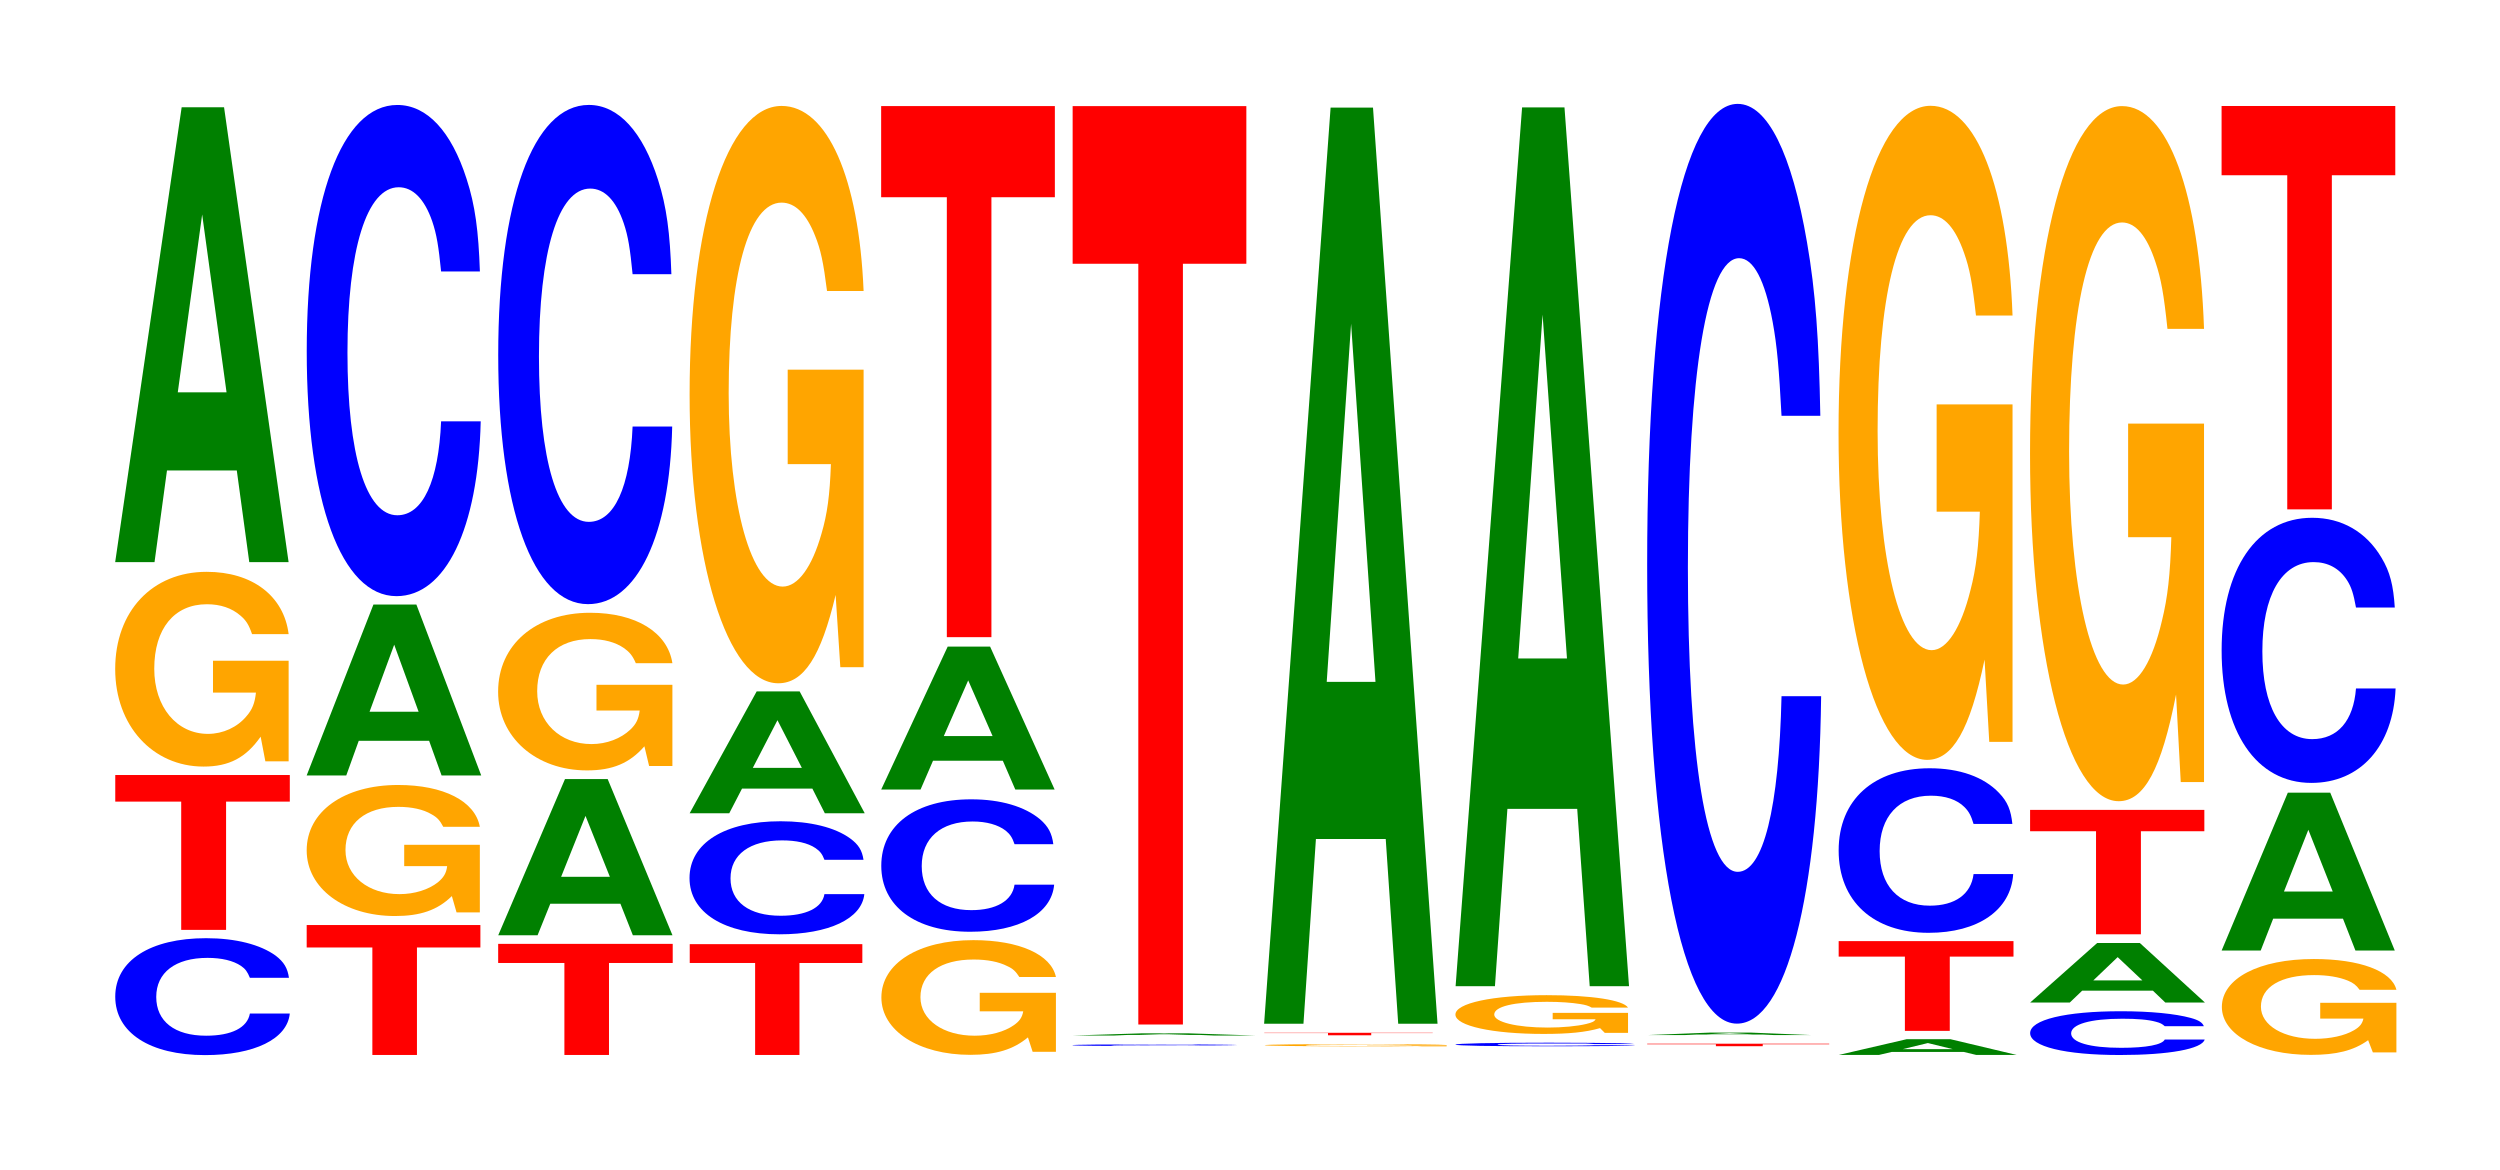 <?xml version="1.0" encoding="UTF-8"?>
<svg xmlns="http://www.w3.org/2000/svg" xmlns:xlink="http://www.w3.org/1999/xlink" width="141pt" height="66pt" viewBox="0 0 141 66" version="1.1">
<defs>
<g>
<symbol overflow="visible" id="glyph0-0">
<path style="stroke:none;" d="M 10.469 -4.156 C 10.391 -4.703 10.188 -5.047 9.719 -5.406 C 8.859 -6.031 7.469 -6.391 5.797 -6.391 C 2.641 -6.391 0.672 -5.125 0.672 -3.094 C 0.672 -1.062 2.625 0.203 5.734 0.203 C 8.516 0.203 10.375 -0.703 10.516 -2.141 L 8.266 -2.141 C 8.125 -1.344 7.234 -0.891 5.797 -0.891 C 4.016 -0.891 2.984 -1.703 2.984 -3.078 C 2.984 -4.453 4.062 -5.281 5.875 -5.281 C 6.672 -5.281 7.328 -5.125 7.766 -4.828 C 8.016 -4.656 8.125 -4.5 8.266 -4.156 Z M 10.469 -4.156 "/>
</symbol>
<symbol overflow="visible" id="glyph1-0">
<path style="stroke:none;" d="M 6.484 -7.234 L 10.078 -7.234 L 10.078 -8.734 L 0.234 -8.734 L 0.234 -7.234 L 3.953 -7.234 L 3.953 0 L 6.484 0 Z M 6.484 -7.234 "/>
</symbol>
<symbol overflow="visible" id="glyph2-0">
<path style="stroke:none;" d="M 10.391 -5.641 L 6.125 -5.641 L 6.125 -3.844 L 8.547 -3.844 C 8.484 -3.25 8.344 -2.891 8.016 -2.516 C 7.5 -1.891 6.688 -1.516 5.844 -1.516 C 4.078 -1.516 2.812 -3.031 2.812 -5.188 C 2.812 -7.453 3.938 -8.828 5.781 -8.828 C 6.547 -8.828 7.188 -8.609 7.672 -8.188 C 7.984 -7.922 8.141 -7.688 8.328 -7.141 L 10.391 -7.141 C 10.125 -9.297 8.344 -10.656 5.766 -10.656 C 2.703 -10.656 0.609 -8.438 0.609 -5.172 C 0.609 -1.984 2.719 0.328 5.594 0.328 C 7.031 0.328 7.984 -0.172 8.812 -1.359 L 9.078 0.031 L 10.391 0.031 Z M 10.391 -5.641 "/>
</symbol>
<symbol overflow="visible" id="glyph3-0">
<path style="stroke:none;" d="M 7.234 -5.172 L 7.938 0 L 10.156 0 L 6.516 -25.656 L 4.125 -25.656 L 0.375 0 L 2.594 0 L 3.297 -5.172 Z M 6.656 -9.578 L 3.906 -9.578 L 5.281 -19.609 Z M 6.656 -9.578 "/>
</symbol>
<symbol overflow="visible" id="glyph4-0">
<path style="stroke:none;" d="M 6.453 -6.062 L 10.031 -6.062 L 10.031 -7.328 L 0.234 -7.328 L 0.234 -6.062 L 3.938 -6.062 L 3.938 0 L 6.453 0 Z M 6.453 -6.062 "/>
</symbol>
<symbol overflow="visible" id="glyph5-0">
<path style="stroke:none;" d="M 10.375 -3.797 L 6.109 -3.797 L 6.109 -2.594 L 8.531 -2.594 C 8.484 -2.188 8.328 -1.953 8.016 -1.688 C 7.484 -1.266 6.688 -1.016 5.844 -1.016 C 4.078 -1.016 2.797 -2.047 2.797 -3.5 C 2.797 -5.016 3.922 -5.938 5.781 -5.938 C 6.531 -5.938 7.188 -5.797 7.656 -5.516 C 7.969 -5.344 8.125 -5.172 8.312 -4.812 L 10.375 -4.812 C 10.109 -6.266 8.328 -7.172 5.766 -7.172 C 2.703 -7.172 0.609 -5.672 0.609 -3.484 C 0.609 -1.344 2.719 0.219 5.594 0.219 C 7.016 0.219 7.984 -0.109 8.797 -0.906 L 9.062 0.016 L 10.375 0.016 Z M 10.375 -3.797 "/>
</symbol>
<symbol overflow="visible" id="glyph6-0">
<path style="stroke:none;" d="M 7.281 -1.953 L 7.984 0 L 10.219 0 L 6.562 -9.641 L 4.141 -9.641 L 0.375 0 L 2.609 0 L 3.312 -1.953 Z M 6.688 -3.594 L 3.922 -3.594 L 5.312 -7.375 Z M 6.688 -3.594 "/>
</symbol>
<symbol overflow="visible" id="glyph7-0">
<path style="stroke:none;" d="M 10.438 -17.484 C 10.359 -19.766 10.172 -21.219 9.688 -22.703 C 8.828 -25.391 7.453 -26.875 5.781 -26.875 C 2.641 -26.875 0.672 -21.547 0.672 -12.984 C 0.672 -4.5 2.625 0.828 5.734 0.828 C 8.5 0.828 10.344 -2.969 10.484 -9.031 L 8.25 -9.031 C 8.109 -5.656 7.219 -3.734 5.781 -3.734 C 4.016 -3.734 2.969 -7.141 2.969 -12.906 C 2.969 -18.75 4.062 -22.234 5.859 -22.234 C 6.656 -22.234 7.312 -21.578 7.75 -20.312 C 8 -19.578 8.109 -18.891 8.25 -17.484 Z M 10.438 -17.484 "/>
</symbol>
<symbol overflow="visible" id="glyph8-0">
<path style="stroke:none;" d="M 6.484 -5.188 L 10.078 -5.188 L 10.078 -6.266 L 0.234 -6.266 L 0.234 -5.188 L 3.969 -5.188 L 3.969 0 L 6.484 0 Z M 6.484 -5.188 "/>
</symbol>
<symbol overflow="visible" id="glyph9-0">
<path style="stroke:none;" d="M 7.266 -1.781 L 7.969 0 L 10.203 0 L 6.547 -8.812 L 4.141 -8.812 L 0.375 0 L 2.594 0 L 3.312 -1.781 Z M 6.672 -3.297 L 3.922 -3.297 L 5.297 -6.734 Z M 6.672 -3.297 "/>
</symbol>
<symbol overflow="visible" id="glyph10-0">
<path style="stroke:none;" d="M 10.438 -4.562 L 6.156 -4.562 L 6.156 -3.109 L 8.594 -3.109 C 8.531 -2.625 8.391 -2.344 8.062 -2.031 C 7.531 -1.531 6.734 -1.219 5.875 -1.219 C 4.094 -1.219 2.812 -2.453 2.812 -4.203 C 2.812 -6.031 3.953 -7.141 5.812 -7.141 C 6.578 -7.141 7.219 -6.969 7.719 -6.625 C 8.016 -6.406 8.188 -6.219 8.375 -5.781 L 10.438 -5.781 C 10.172 -7.516 8.391 -8.625 5.797 -8.625 C 2.719 -8.625 0.609 -6.828 0.609 -4.172 C 0.609 -1.609 2.734 0.266 5.625 0.266 C 7.062 0.266 8.031 -0.141 8.859 -1.094 L 9.125 0.016 L 10.438 0.016 Z M 10.438 -4.562 "/>
</symbol>
<symbol overflow="visible" id="glyph11-0">
<path style="stroke:none;" d="M 10.438 -17.766 C 10.359 -20.094 10.172 -21.562 9.688 -23.078 C 8.828 -25.797 7.453 -27.312 5.781 -27.312 C 2.641 -27.312 0.672 -21.891 0.672 -13.203 C 0.672 -4.578 2.625 0.844 5.734 0.844 C 8.5 0.844 10.344 -3.016 10.484 -9.172 L 8.25 -9.172 C 8.109 -5.75 7.219 -3.797 5.781 -3.797 C 4.016 -3.797 2.969 -7.266 2.969 -13.125 C 2.969 -19.062 4.062 -22.594 5.859 -22.594 C 6.656 -22.594 7.312 -21.938 7.75 -20.641 C 8 -19.906 8.109 -19.203 8.25 -17.766 Z M 10.438 -17.766 "/>
</symbol>
<symbol overflow="visible" id="glyph12-0">
<path style="stroke:none;" d="M 6.422 -5.188 L 9.969 -5.188 L 9.969 -6.25 L 0.234 -6.25 L 0.234 -5.188 L 3.922 -5.188 L 3.922 0 L 6.422 0 Z M 6.422 -5.188 "/>
</symbol>
<symbol overflow="visible" id="glyph13-0">
<path style="stroke:none;" d="M 10.484 -4.016 C 10.406 -4.547 10.203 -4.875 9.734 -5.219 C 8.875 -5.844 7.484 -6.188 5.812 -6.188 C 2.641 -6.188 0.672 -4.953 0.672 -2.984 C 0.672 -1.031 2.625 0.188 5.75 0.188 C 8.531 0.188 10.391 -0.688 10.531 -2.078 L 8.281 -2.078 C 8.156 -1.297 7.234 -0.859 5.812 -0.859 C 4.031 -0.859 2.984 -1.641 2.984 -2.969 C 2.984 -4.312 4.078 -5.109 5.891 -5.109 C 6.688 -5.109 7.344 -4.969 7.781 -4.672 C 8.031 -4.5 8.156 -4.344 8.281 -4.016 Z M 10.484 -4.016 "/>
</symbol>
<symbol overflow="visible" id="glyph14-0">
<path style="stroke:none;" d="M 7.297 -1.391 L 8 0 L 10.25 0 L 6.578 -6.875 L 4.156 -6.875 L 0.375 0 L 2.609 0 L 3.328 -1.391 Z M 6.703 -2.562 L 3.938 -2.562 L 5.328 -5.25 Z M 6.703 -2.562 "/>
</symbol>
<symbol overflow="visible" id="glyph15-0">
<path style="stroke:none;" d="M 10.422 -16.703 L 6.141 -16.703 L 6.141 -11.375 L 8.578 -11.375 C 8.516 -9.625 8.375 -8.562 8.047 -7.453 C 7.516 -5.578 6.719 -4.469 5.859 -4.469 C 4.094 -4.469 2.812 -8.984 2.812 -15.375 C 2.812 -22.078 3.938 -26.125 5.797 -26.125 C 6.562 -26.125 7.203 -25.484 7.688 -24.25 C 8 -23.484 8.156 -22.75 8.359 -21.141 L 10.422 -21.141 C 10.156 -27.531 8.375 -31.578 5.797 -31.578 C 2.719 -31.578 0.609 -24.969 0.609 -15.297 C 0.609 -5.875 2.719 0.984 5.609 0.984 C 7.047 0.984 8.016 -0.516 8.844 -4 L 9.109 0.078 L 10.422 0.078 Z M 10.422 -16.703 "/>
</symbol>
<symbol overflow="visible" id="glyph16-0">
<path style="stroke:none;" d="M 10.469 -3.312 L 6.172 -3.312 L 6.172 -2.266 L 8.625 -2.266 C 8.562 -1.906 8.406 -1.703 8.094 -1.484 C 7.562 -1.109 6.75 -0.891 5.891 -0.891 C 4.109 -0.891 2.828 -1.781 2.828 -3.062 C 2.828 -4.391 3.969 -5.188 5.828 -5.188 C 6.594 -5.188 7.25 -5.062 7.734 -4.812 C 8.047 -4.672 8.203 -4.516 8.406 -4.203 L 10.469 -4.203 C 10.203 -5.469 8.406 -6.281 5.812 -6.281 C 2.719 -6.281 0.625 -4.969 0.625 -3.047 C 0.625 -1.172 2.734 0.188 5.641 0.188 C 7.094 0.188 8.062 -0.109 8.891 -0.797 L 9.156 0.016 L 10.469 0.016 Z M 10.469 -3.312 "/>
</symbol>
<symbol overflow="visible" id="glyph17-0">
<path style="stroke:none;" d="M 10.375 -4.719 C 10.297 -5.328 10.094 -5.719 9.625 -6.125 C 8.766 -6.844 7.406 -7.25 5.75 -7.25 C 2.609 -7.25 0.672 -5.812 0.672 -3.5 C 0.672 -1.219 2.594 0.219 5.688 0.219 C 8.438 0.219 10.281 -0.797 10.422 -2.438 L 8.188 -2.438 C 8.062 -1.531 7.156 -1 5.75 -1 C 3.984 -1 2.953 -1.922 2.953 -3.484 C 2.953 -5.062 4.031 -6 5.828 -6 C 6.609 -6 7.266 -5.812 7.688 -5.484 C 7.938 -5.281 8.062 -5.094 8.188 -4.719 Z M 10.375 -4.719 "/>
</symbol>
<symbol overflow="visible" id="glyph18-0">
<path style="stroke:none;" d="M 7.234 -1.625 L 7.938 0 L 10.156 0 L 6.516 -8.062 L 4.125 -8.062 L 0.375 0 L 2.594 0 L 3.297 -1.625 Z M 6.656 -3.016 L 3.906 -3.016 L 5.281 -6.156 Z M 6.656 -3.016 "/>
</symbol>
<symbol overflow="visible" id="glyph19-0">
<path style="stroke:none;" d="M 6.453 -24.812 L 10.031 -24.812 L 10.031 -29.953 L 0.234 -29.953 L 0.234 -24.812 L 3.938 -24.812 L 3.938 0 L 6.453 0 Z M 6.453 -24.812 "/>
</symbol>
<symbol overflow="visible" id="glyph20-0">
<path style="stroke:none;" d="M 9.938 -0.062 C 9.859 -0.062 9.672 -0.078 9.219 -0.078 C 8.406 -0.094 7.094 -0.094 5.5 -0.094 C 2.5 -0.094 0.641 -0.078 0.641 -0.047 C 0.641 -0.016 2.484 0 5.453 0 C 8.078 0 9.844 -0.016 9.969 -0.031 L 7.844 -0.031 C 7.719 -0.016 6.859 -0.016 5.5 -0.016 C 3.812 -0.016 2.828 -0.031 2.828 -0.047 C 2.828 -0.062 3.859 -0.078 5.578 -0.078 C 6.328 -0.078 6.953 -0.078 7.375 -0.078 C 7.609 -0.062 7.719 -0.062 7.844 -0.062 Z M 9.938 -0.062 "/>
</symbol>
<symbol overflow="visible" id="glyph21-0">
<path style="stroke:none;" d="M 7.594 -0.031 L 8.328 0 L 10.672 0 L 6.844 -0.125 L 4.328 -0.125 L 0.391 0 L 2.719 0 L 3.453 -0.031 Z M 6.984 -0.047 L 4.094 -0.047 L 5.531 -0.094 Z M 6.984 -0.047 "/>
</symbol>
<symbol overflow="visible" id="glyph22-0">
<path style="stroke:none;" d="M 6.453 -42.906 L 10.031 -42.906 L 10.031 -51.797 L 0.234 -51.797 L 0.234 -42.906 L 3.938 -42.906 L 3.938 0 L 6.453 0 Z M 6.453 -42.906 "/>
</symbol>
<symbol overflow="visible" id="glyph23-0">
<path style="stroke:none;" d="M 10.906 -0.062 L 6.422 -0.062 L 6.422 -0.047 L 8.969 -0.047 C 8.922 -0.031 8.766 -0.031 8.422 -0.031 C 7.875 -0.016 7.031 -0.016 6.141 -0.016 C 4.281 -0.016 2.953 -0.031 2.953 -0.062 C 2.953 -0.094 4.125 -0.109 6.078 -0.109 C 6.875 -0.109 7.547 -0.109 8.062 -0.094 C 8.375 -0.094 8.547 -0.094 8.75 -0.078 L 10.906 -0.078 C 10.641 -0.109 8.766 -0.125 6.062 -0.125 C 2.844 -0.125 0.641 -0.109 0.641 -0.062 C 0.641 -0.031 2.859 0 5.875 0 C 7.375 0 8.391 0 9.25 -0.016 L 9.531 0 L 10.906 0 Z M 10.906 -0.062 "/>
</symbol>
<symbol overflow="visible" id="glyph24-0">
<path style="stroke:none;" d="M 6.266 -0.125 L 9.734 -0.125 L 9.734 -0.141 L 0.234 -0.141 L 0.234 -0.125 L 3.828 -0.125 L 3.828 0 L 6.266 0 Z M 6.266 -0.125 "/>
</symbol>
<symbol overflow="visible" id="glyph25-0">
<path style="stroke:none;" d="M 7.234 -10.422 L 7.938 0 L 10.156 0 L 6.516 -51.672 L 4.125 -51.672 L 0.375 0 L 2.594 0 L 3.297 -10.422 Z M 6.656 -19.281 L 3.906 -19.281 L 5.281 -39.484 Z M 6.656 -19.281 "/>
</symbol>
<symbol overflow="visible" id="glyph26-0">
<path style="stroke:none;" d="M 10.812 -0.125 C 10.719 -0.141 10.516 -0.156 10.031 -0.172 C 9.141 -0.188 7.719 -0.203 5.984 -0.203 C 2.719 -0.203 0.703 -0.156 0.703 -0.094 C 0.703 -0.031 2.703 0 5.922 0 C 8.797 0 10.703 -0.016 10.859 -0.062 L 8.547 -0.062 C 8.391 -0.047 7.469 -0.031 5.984 -0.031 C 4.156 -0.031 3.078 -0.047 3.078 -0.094 C 3.078 -0.141 4.203 -0.156 6.062 -0.156 C 6.891 -0.156 7.578 -0.156 8.016 -0.156 C 8.266 -0.141 8.391 -0.141 8.547 -0.125 Z M 10.812 -0.125 "/>
</symbol>
<symbol overflow="visible" id="glyph27-0">
<path style="stroke:none;" d="M 10.344 -1.125 L 6.094 -1.125 L 6.094 -0.766 L 8.516 -0.766 C 8.453 -0.641 8.312 -0.578 7.984 -0.5 C 7.469 -0.375 6.656 -0.297 5.812 -0.297 C 4.062 -0.297 2.797 -0.609 2.797 -1.031 C 2.797 -1.484 3.906 -1.75 5.766 -1.75 C 6.516 -1.75 7.156 -1.703 7.641 -1.625 C 7.938 -1.578 8.109 -1.531 8.297 -1.422 L 10.344 -1.422 C 10.078 -1.844 8.312 -2.125 5.75 -2.125 C 2.688 -2.125 0.609 -1.672 0.609 -1.031 C 0.609 -0.391 2.703 0.062 5.578 0.062 C 7 0.062 7.953 -0.031 8.766 -0.266 L 9.031 0 L 10.344 0 Z M 10.344 -1.125 "/>
</symbol>
<symbol overflow="visible" id="glyph28-0">
<path style="stroke:none;" d="M 7.234 -10 L 7.938 0 L 10.156 0 L 6.516 -49.562 L 4.125 -49.562 L 0.375 0 L 2.594 0 L 3.297 -10 Z M 6.656 -18.484 L 3.906 -18.484 L 5.281 -37.875 Z M 6.656 -18.484 "/>
</symbol>
<symbol overflow="visible" id="glyph29-0">
<path style="stroke:none;" d="M 6.766 -0.109 L 10.516 -0.109 L 10.516 -0.141 L 0.25 -0.141 L 0.25 -0.109 L 4.125 -0.109 L 4.125 0 L 6.766 0 Z M 6.766 -0.109 "/>
</symbol>
<symbol overflow="visible" id="glyph30-0">
<path style="stroke:none;" d="M 6.875 -0.031 L 7.531 0 L 9.641 0 L 6.188 -0.141 L 3.906 -0.141 L 0.359 0 L 2.453 0 L 3.125 -0.031 Z M 6.312 -0.047 L 3.703 -0.047 L 5 -0.109 Z M 6.312 -0.047 "/>
</symbol>
<symbol overflow="visible" id="glyph31-0">
<path style="stroke:none;" d="M 10.438 -32.719 C 10.359 -37 10.172 -39.719 9.688 -42.5 C 8.828 -47.531 7.453 -50.312 5.781 -50.312 C 2.641 -50.312 0.672 -40.328 0.672 -24.312 C 0.672 -8.422 2.625 1.562 5.734 1.562 C 8.5 1.562 10.344 -5.562 10.484 -16.906 L 8.25 -16.906 C 8.109 -10.594 7.219 -7 5.781 -7 C 4.016 -7 2.969 -13.375 2.969 -24.172 C 2.969 -35.094 4.062 -41.609 5.859 -41.609 C 6.656 -41.609 7.312 -40.391 7.75 -38.016 C 8 -36.656 8.109 -35.375 8.25 -32.719 Z M 10.438 -32.719 "/>
</symbol>
<symbol overflow="visible" id="glyph32-0">
<path style="stroke:none;" d="M 7.438 -0.172 L 8.156 0 L 10.438 0 L 6.688 -0.891 L 4.234 -0.891 L 0.391 0 L 2.656 0 L 3.391 -0.172 Z M 6.828 -0.328 L 4 -0.328 L 5.422 -0.672 Z M 6.828 -0.328 "/>
</symbol>
<symbol overflow="visible" id="glyph33-0">
<path style="stroke:none;" d="M 6.5 -4.188 L 10.094 -4.188 L 10.094 -5.062 L 0.234 -5.062 L 0.234 -4.188 L 3.969 -4.188 L 3.969 0 L 6.5 0 Z M 6.5 -4.188 "/>
</symbol>
<symbol overflow="visible" id="glyph34-0">
<path style="stroke:none;" d="M 10.469 -5.859 C 10.391 -6.625 10.203 -7.109 9.719 -7.609 C 8.859 -8.516 7.484 -9 5.812 -9 C 2.641 -9 0.672 -7.219 0.672 -4.359 C 0.672 -1.5 2.625 0.281 5.75 0.281 C 8.531 0.281 10.391 -1 10.516 -3.031 L 8.281 -3.031 C 8.141 -1.891 7.234 -1.25 5.812 -1.25 C 4.031 -1.25 2.984 -2.391 2.984 -4.328 C 2.984 -6.281 4.062 -7.453 5.875 -7.453 C 6.688 -7.453 7.344 -7.234 7.766 -6.812 C 8.016 -6.562 8.141 -6.328 8.281 -5.859 Z M 10.469 -5.859 "/>
</symbol>
<symbol overflow="visible" id="glyph35-0">
<path style="stroke:none;" d="M 10.422 -18.938 L 6.141 -18.938 L 6.141 -12.891 L 8.578 -12.891 C 8.516 -10.922 8.375 -9.703 8.047 -8.453 C 7.516 -6.328 6.719 -5.078 5.859 -5.078 C 4.094 -5.078 2.812 -10.188 2.812 -17.438 C 2.812 -25.016 3.938 -29.609 5.797 -29.609 C 6.562 -29.609 7.203 -28.875 7.688 -27.484 C 8 -26.609 8.156 -25.797 8.359 -23.953 L 10.422 -23.953 C 10.156 -31.203 8.375 -35.781 5.797 -35.781 C 2.719 -35.781 0.609 -28.297 0.609 -17.344 C 0.609 -6.672 2.719 1.109 5.609 1.109 C 7.047 1.109 8.016 -0.578 8.844 -4.547 L 9.109 0.094 L 10.422 0.094 Z M 10.422 -18.938 "/>
</symbol>
<symbol overflow="visible" id="glyph36-0">
<path style="stroke:none;" d="M 10.469 -1.547 C 10.391 -1.75 10.188 -1.891 9.719 -2.016 C 8.859 -2.25 7.469 -2.391 5.797 -2.391 C 2.641 -2.391 0.672 -1.906 0.672 -1.156 C 0.672 -0.406 2.625 0.078 5.734 0.078 C 8.516 0.078 10.375 -0.266 10.516 -0.797 L 8.266 -0.797 C 8.125 -0.5 7.234 -0.328 5.797 -0.328 C 4.016 -0.328 2.984 -0.641 2.984 -1.141 C 2.984 -1.656 4.062 -1.969 5.875 -1.969 C 6.672 -1.969 7.328 -1.922 7.766 -1.797 C 8.016 -1.734 8.125 -1.672 8.266 -1.547 Z M 10.469 -1.547 "/>
</symbol>
<symbol overflow="visible" id="glyph37-0">
<path style="stroke:none;" d="M 7.297 -0.672 L 8 0 L 10.234 0 L 6.562 -3.359 L 4.156 -3.359 L 0.375 0 L 2.609 0 L 3.312 -0.672 Z M 6.703 -1.25 L 3.938 -1.25 L 5.312 -2.562 Z M 6.703 -1.25 "/>
</symbol>
<symbol overflow="visible" id="glyph38-0">
<path style="stroke:none;" d="M 6.484 -5.812 L 10.062 -5.812 L 10.062 -7.016 L 0.234 -7.016 L 0.234 -5.812 L 3.953 -5.812 L 3.953 0 L 6.484 0 Z M 6.484 -5.812 "/>
</symbol>
<symbol overflow="visible" id="glyph39-0">
<path style="stroke:none;" d="M 10.422 -20.109 L 6.141 -20.109 L 6.141 -13.703 L 8.578 -13.703 C 8.516 -11.594 8.375 -10.312 8.047 -8.984 C 7.516 -6.719 6.719 -5.391 5.859 -5.391 C 4.094 -5.391 2.812 -10.828 2.812 -18.531 C 2.812 -26.578 3.938 -31.453 5.797 -31.453 C 6.562 -31.453 7.203 -30.688 7.688 -29.203 C 8 -28.266 8.156 -27.406 8.359 -25.453 L 10.422 -25.453 C 10.156 -33.141 8.375 -38.016 5.797 -38.016 C 2.719 -38.016 0.609 -30.062 0.609 -18.422 C 0.609 -7.078 2.719 1.188 5.609 1.188 C 7.047 1.188 8.016 -0.609 8.844 -4.828 L 9.109 0.109 L 10.422 0.109 Z M 10.422 -20.109 "/>
</symbol>
<symbol overflow="visible" id="glyph40-0">
<path style="stroke:none;" d="M 10.469 -2.781 L 6.172 -2.781 L 6.172 -1.891 L 8.609 -1.891 C 8.547 -1.609 8.406 -1.422 8.078 -1.234 C 7.547 -0.922 6.734 -0.75 5.891 -0.75 C 4.109 -0.75 2.828 -1.5 2.828 -2.562 C 2.828 -3.672 3.953 -4.344 5.828 -4.344 C 6.594 -4.344 7.234 -4.234 7.734 -4.031 C 8.031 -3.906 8.203 -3.781 8.391 -3.516 L 10.469 -3.516 C 10.203 -4.578 8.406 -5.25 5.812 -5.25 C 2.719 -5.25 0.625 -4.156 0.625 -2.547 C 0.625 -0.984 2.734 0.156 5.641 0.156 C 7.078 0.156 8.047 -0.078 8.875 -0.672 L 9.141 0.016 L 10.469 0.016 Z M 10.469 -2.781 "/>
</symbol>
<symbol overflow="visible" id="glyph41-0">
<path style="stroke:none;" d="M 7.219 -1.797 L 7.922 0 L 10.141 0 L 6.5 -8.906 L 4.109 -8.906 L 0.375 0 L 2.578 0 L 3.281 -1.797 Z M 6.641 -3.328 L 3.891 -3.328 L 5.266 -6.812 Z M 6.641 -3.328 "/>
</symbol>
<symbol overflow="visible" id="glyph42-0">
<path style="stroke:none;" d="M 10.438 -9.438 C 10.359 -10.672 10.172 -11.453 9.688 -12.25 C 8.828 -13.703 7.453 -14.5 5.781 -14.5 C 2.641 -14.5 0.672 -11.625 0.672 -7.016 C 0.672 -2.422 2.625 0.453 5.734 0.453 C 8.5 0.453 10.344 -1.609 10.484 -4.875 L 8.25 -4.875 C 8.109 -3.047 7.219 -2.016 5.781 -2.016 C 4.016 -2.016 2.969 -3.859 2.969 -6.969 C 2.969 -10.125 4.062 -12 5.859 -12 C 6.656 -12 7.312 -11.656 7.75 -10.969 C 8 -10.578 8.109 -10.203 8.25 -9.438 Z M 10.438 -9.438 "/>
</symbol>
<symbol overflow="visible" id="glyph43-0">
<path style="stroke:none;" d="M 6.453 -18.844 L 10.031 -18.844 L 10.031 -22.75 L 0.234 -22.75 L 0.234 -18.844 L 3.938 -18.844 L 3.938 0 L 6.453 0 Z M 6.453 -18.844 "/>
</symbol>
</g>
</defs>
<g id="surface1">
<g style="fill:rgb(0%,0%,100%);fill-opacity:1;">
  <use xlink:href="#glyph0-0" x="5.828" y="59.305"/>
</g>
<g style="fill:rgb(100%,0%,0%);fill-opacity:1;">
  <use xlink:href="#glyph1-0" x="6.267" y="52.445"/>
</g>
<g style="fill:rgb(100%,64.647%,0%);fill-opacity:1;">
  <use xlink:href="#glyph2-0" x="5.888" y="42.907"/>
</g>
<g style="fill:rgb(0%,50.194%,0%);fill-opacity:1;">
  <use xlink:href="#glyph3-0" x="6.121" y="31.705"/>
</g>
<g style="fill:rgb(100%,0%,0%);fill-opacity:1;">
  <use xlink:href="#glyph4-0" x="17.063" y="59.5"/>
</g>
<g style="fill:rgb(100%,64.647%,0%);fill-opacity:1;">
  <use xlink:href="#glyph5-0" x="16.688" y="51.445"/>
</g>
<g style="fill:rgb(0%,50.194%,0%);fill-opacity:1;">
  <use xlink:href="#glyph6-0" x="16.921" y="43.735"/>
</g>
<g style="fill:rgb(0%,0%,100%);fill-opacity:1;">
  <use xlink:href="#glyph7-0" x="16.628" y="32.795"/>
</g>
<g style="fill:rgb(100%,0%,0%);fill-opacity:1;">
  <use xlink:href="#glyph8-0" x="27.863" y="59.5"/>
</g>
<g style="fill:rgb(0%,50.194%,0%);fill-opacity:1;">
  <use xlink:href="#glyph9-0" x="27.725" y="52.75"/>
</g>
<g style="fill:rgb(100%,64.647%,0%);fill-opacity:1;">
  <use xlink:href="#glyph10-0" x="27.485" y="43.185"/>
</g>
<g style="fill:rgb(0%,0%,100%);fill-opacity:1;">
  <use xlink:href="#glyph11-0" x="27.428" y="33.23"/>
</g>
<g style="fill:rgb(100%,0%,0%);fill-opacity:1;">
  <use xlink:href="#glyph12-0" x="38.667" y="59.5"/>
</g>
<g style="fill:rgb(0%,0%,100%);fill-opacity:1;">
  <use xlink:href="#glyph13-0" x="38.217" y="52.507"/>
</g>
<g style="fill:rgb(0%,50.194%,0%);fill-opacity:1;">
  <use xlink:href="#glyph14-0" x="38.521" y="45.869"/>
</g>
<g style="fill:rgb(100%,64.647%,0%);fill-opacity:1;">
  <use xlink:href="#glyph15-0" x="38.285" y="37.553"/>
</g>
<g style="fill:rgb(100%,64.647%,0%);fill-opacity:1;">
  <use xlink:href="#glyph16-0" x="49.085" y="59.305"/>
</g>
<g style="fill:rgb(0%,0%,100%);fill-opacity:1;">
  <use xlink:href="#glyph17-0" x="49.032" y="52.332"/>
</g>
<g style="fill:rgb(0%,50.194%,0%);fill-opacity:1;">
  <use xlink:href="#glyph18-0" x="49.325" y="44.53"/>
</g>
<g style="fill:rgb(100%,0%,0%);fill-opacity:1;">
  <use xlink:href="#glyph19-0" x="49.463" y="35.936"/>
</g>
<g style="fill:rgb(0%,0%,100%);fill-opacity:1;">
  <use xlink:href="#glyph20-0" x="59.828" y="58.996"/>
</g>
<g style="fill:rgb(0%,50.194%,0%);fill-opacity:1;">
  <use xlink:href="#glyph21-0" x="60.125" y="58.403"/>
</g>
<g style="fill:rgb(100%,0%,0%);fill-opacity:1;">
  <use xlink:href="#glyph22-0" x="60.263" y="57.782"/>
</g>
<g style="fill:rgb(100%,64.647%,0%);fill-opacity:1;">
  <use xlink:href="#glyph23-0" x="70.685" y="59.014"/>
</g>
<g style="fill:rgb(100%,0%,0%);fill-opacity:1;">
  <use xlink:href="#glyph24-0" x="71.071" y="58.39"/>
</g>
<g style="fill:rgb(0%,50.194%,0%);fill-opacity:1;">
  <use xlink:href="#glyph25-0" x="70.921" y="57.74"/>
</g>
<g style="fill:rgb(0%,0%,100%);fill-opacity:1;">
  <use xlink:href="#glyph26-0" x="81.383" y="59.01"/>
</g>
<g style="fill:rgb(100%,64.647%,0%);fill-opacity:1;">
  <use xlink:href="#glyph27-0" x="81.477" y="58.252"/>
</g>
<g style="fill:rgb(0%,50.194%,0%);fill-opacity:1;">
  <use xlink:href="#glyph28-0" x="81.721" y="55.621"/>
</g>
<g style="fill:rgb(100%,0%,0%);fill-opacity:1;">
  <use xlink:href="#glyph29-0" x="92.652" y="59.006"/>
</g>
<g style="fill:rgb(0%,50.194%,0%);fill-opacity:1;">
  <use xlink:href="#glyph30-0" x="92.547" y="58.379"/>
</g>
<g style="fill:rgb(0%,0%,100%);fill-opacity:1;">
  <use xlink:href="#glyph31-0" x="92.228" y="56.171"/>
</g>
<g style="fill:rgb(0%,50.194%,0%);fill-opacity:1;">
  <use xlink:href="#glyph32-0" x="103.31" y="59.5"/>
</g>
<g style="fill:rgb(100%,0%,0%);fill-opacity:1;">
  <use xlink:href="#glyph33-0" x="103.467" y="58.141"/>
</g>
<g style="fill:rgb(0%,0%,100%);fill-opacity:1;">
  <use xlink:href="#glyph34-0" x="103.028" y="52.33"/>
</g>
<g style="fill:rgb(100%,64.647%,0%);fill-opacity:1;">
  <use xlink:href="#glyph35-0" x="103.085" y="41.748"/>
</g>
<g style="fill:rgb(0%,0%,100%);fill-opacity:1;">
  <use xlink:href="#glyph36-0" x="113.828" y="59.425"/>
</g>
<g style="fill:rgb(0%,50.194%,0%);fill-opacity:1;">
  <use xlink:href="#glyph37-0" x="114.125" y="56.544"/>
</g>
<g style="fill:rgb(100%,0%,0%);fill-opacity:1;">
  <use xlink:href="#glyph38-0" x="114.263" y="52.694"/>
</g>
<g style="fill:rgb(100%,64.647%,0%);fill-opacity:1;">
  <use xlink:href="#glyph39-0" x="113.885" y="44"/>
</g>
<g style="fill:rgb(100%,64.647%,0%);fill-opacity:1;">
  <use xlink:href="#glyph40-0" x="124.688" y="59.339"/>
</g>
<g style="fill:rgb(0%,50.194%,0%);fill-opacity:1;">
  <use xlink:href="#glyph41-0" x="124.925" y="53.611"/>
</g>
<g style="fill:rgb(0%,0%,100%);fill-opacity:1;">
  <use xlink:href="#glyph42-0" x="124.628" y="43.703"/>
</g>
<g style="fill:rgb(100%,0%,0%);fill-opacity:1;">
  <use xlink:href="#glyph43-0" x="125.063" y="28.728"/>
</g>
</g>
</svg>

